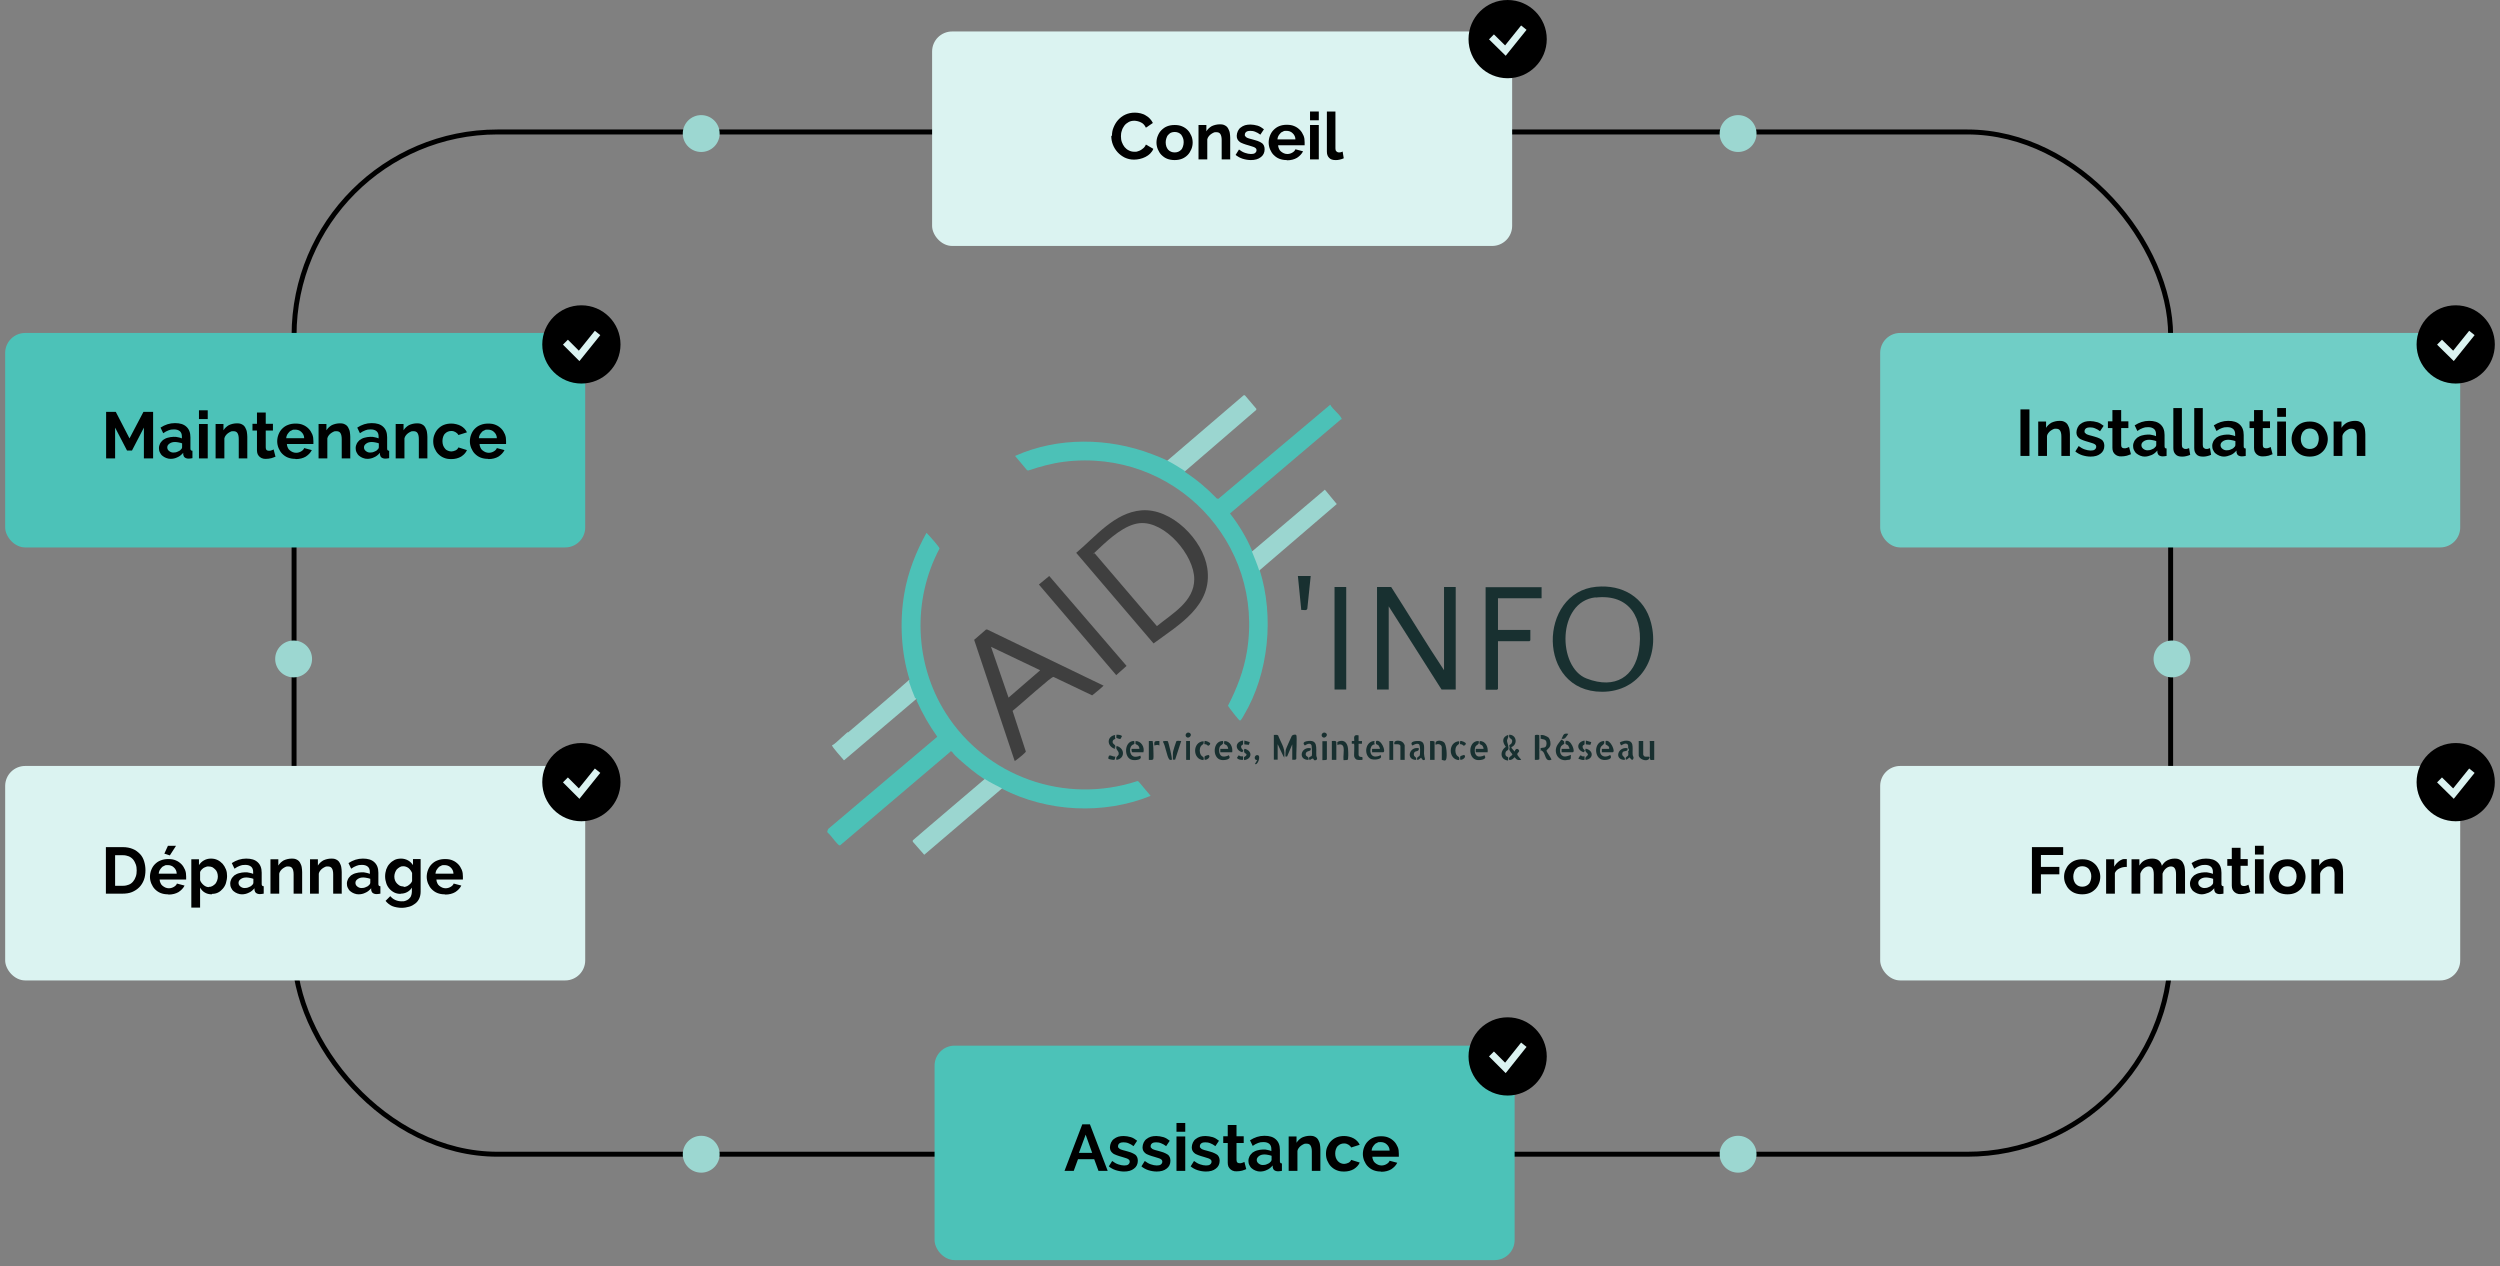 <svg xmlns="http://www.w3.org/2000/svg" id="Calque_1" viewBox="0 0 1112 563.3"><rect x="0" y="0" width="1112" height="563.3" fill="#808080" stroke="none"/><defs><style>      .st0 {        fill: #3f3f3f;      }      .st1 {        fill: #70cec6;      }      .st2 {        fill: #4cc1b7;      }      .st3 {        stroke: #dbf3f1;        stroke-width: 3.1px;      }      .st3, .st4 {        fill: none;        stroke-miterlimit: 10;      }      .st5 {        fill: #4cc2b8;      }      .st6 {        fill: #9cd7d1;      }      .st7 {        fill: #9bd6d0;      }      .st8 {        fill: #5c6d6d;      }      .st9 {        fill: #909c9c;      }      .st10 {        fill: #8f9b9b;      }      .st11 {        fill: #657575;      }      .st12 {        fill: #183030;      }      .st4 {        stroke: #000;        stroke-width: 2.2px;      }      .st13 {        fill: #667676;      }      .st14 {        fill: #dbf3f1;      }      .st15 {        fill: #919d9d;      }    </style></defs><g><rect class="st4" x="130.8" y="58.7" width="834.7" height="454.7" rx="90.5" ry="90.5"></rect><rect class="st5" x="415.7" y="465.1" width="258" height="95.4" rx="8.9" ry="8.9"></rect><rect class="st14" x="414.6" y="14" width="258" height="95.4" rx="8.9" ry="8.9"></rect><g><rect class="st14" x="2.3" y="340.7" width="258" height="95.4" rx="8.9" ry="8.9"></rect><rect class="st5" x="2.3" y="148.1" width="258" height="95.4" rx="8.9" ry="8.9"></rect></g><g><path d="M494.6,60.4c0-1.3.2-2.5.7-3.7.5-1.2,1.1-2.3,2-3.3.9-1,1.9-1.8,3.2-2.4,1.3-.6,2.7-.9,4.3-.9s3.6.4,4.9,1.3c1.4.8,2.4,1.9,3.1,3.3l-3.1,2.1c-.3-.6-.6-1.1-1-1.5-.4-.4-.8-.7-1.3-.9-.4-.2-.9-.4-1.4-.5-.5-.1-1-.2-1.4-.2-1,0-1.9.2-2.6.6s-1.4.9-1.9,1.6c-.5.7-.9,1.4-1.1,2.2-.3.8-.4,1.6-.4,2.5s.1,1.8.4,2.6c.3.8.7,1.6,1.2,2.2.5.6,1.2,1.2,1.9,1.5.7.4,1.6.6,2.5.6s1,0,1.5-.2,1-.3,1.4-.6.9-.6,1.3-1c.4-.4.7-.9.9-1.4l3.3,1.9c-.3.8-.8,1.5-1.4,2.1-.6.6-1.3,1.1-2.1,1.5s-1.6.7-2.5.9c-.9.2-1.7.3-2.6.3-1.5,0-2.8-.3-4.1-.9-1.2-.6-2.3-1.4-3.2-2.4-.9-1-1.6-2.1-2.1-3.4s-.7-2.6-.7-3.9Z"></path><path d="M522.5,71.2c-1.2,0-2.4-.2-3.4-.6s-1.8-1-2.5-1.7c-.7-.7-1.2-1.6-1.6-2.5-.4-1-.6-2-.6-3s.2-2.1.6-3c.4-1,.9-1.8,1.6-2.5.7-.7,1.5-1.3,2.5-1.7,1-.4,2.1-.6,3.4-.6s2.4.2,3.3.6c1,.4,1.8,1,2.5,1.7.7.7,1.2,1.6,1.6,2.5s.6,2,.6,3-.2,2.1-.6,3-.9,1.8-1.6,2.5c-.7.7-1.5,1.3-2.5,1.7-1,.4-2.1.6-3.4.6ZM518.5,63.3c0,.7.1,1.3.3,1.9.2.6.5,1,.8,1.4.4.4.8.7,1.3.9.5.2,1,.3,1.6.3s1.1-.1,1.6-.3c.5-.2.9-.5,1.3-.9.4-.4.6-.9.8-1.5.2-.6.3-1.2.3-1.9s-.1-1.3-.3-1.8c-.2-.6-.5-1-.8-1.5-.4-.4-.8-.7-1.3-.9-.5-.2-1-.3-1.6-.3s-1.1.1-1.6.3c-.5.2-.9.6-1.3,1-.4.4-.6.9-.8,1.5-.2.6-.3,1.2-.3,1.8Z"></path><path d="M547.3,70.9h-3.9v-8.6c0-1.2-.2-2.1-.6-2.7-.4-.6-1-.8-1.8-.8s-.8,0-1.2.2c-.4.2-.8.4-1.2.7-.4.3-.7.6-1,1-.3.4-.5.8-.6,1.3v8.9h-3.9v-15.3h3.5v2.8c.6-1,1.4-1.7,2.4-2.3,1.1-.5,2.3-.8,3.6-.8s1.7.2,2.3.5c.6.3,1.1.8,1.4,1.4.3.6.6,1.2.7,1.9.1.7.2,1.4.2,2.2v9.5Z"></path><path d="M556.5,71.2c-1.3,0-2.5-.2-3.8-.6-1.2-.4-2.3-1-3.1-1.7l1.5-2.4c.9.7,1.8,1.2,2.7,1.5.9.3,1.8.5,2.6.5s1.4-.1,1.8-.4c.4-.3.7-.7.7-1.3s-.3-.9-.8-1.2c-.5-.3-1.4-.5-2.6-.9-1-.3-1.8-.5-2.5-.8-.7-.3-1.3-.5-1.7-.9-.4-.3-.7-.7-.9-1.1-.2-.4-.3-.9-.3-1.5s.2-1.5.5-2.1c.3-.6.7-1.2,1.3-1.6.5-.4,1.2-.8,1.9-1,.7-.2,1.5-.3,2.4-.3s2.2.2,3.2.5,1.9.9,2.8,1.6l-1.6,2.4c-.8-.6-1.5-1-2.3-1.3-.7-.3-1.5-.4-2.2-.4s-1.2.1-1.7.4c-.4.3-.7.7-.7,1.3s0,.5.2.7.3.3.5.5c.2.1.5.3.9.4.4.1.8.3,1.4.4,1,.3,1.9.5,2.7.8s1.4.6,1.8.9c.5.3.8.8,1,1.2.2.5.3,1,.3,1.6,0,1.5-.6,2.7-1.7,3.5-1.1.9-2.6,1.3-4.5,1.3Z"></path><path d="M572.3,71.2c-1.2,0-2.3-.2-3.3-.6-1-.4-1.8-1-2.5-1.7-.7-.7-1.2-1.6-1.6-2.5-.4-1-.6-2-.6-3s.2-2.1.6-3.1.9-1.8,1.6-2.5c.7-.7,1.5-1.3,2.5-1.7,1-.4,2.1-.6,3.4-.6s2.4.2,3.3.6c1,.4,1.8,1,2.5,1.7.7.7,1.2,1.6,1.6,2.5s.5,1.9.5,3,0,.5,0,.7c0,.2,0,.4,0,.6h-11.8c0,.6.2,1.1.4,1.6s.5.9.9,1.2c.4.3.8.6,1.3.8.5.2,1,.3,1.5.3.8,0,1.5-.2,2.2-.6.7-.4,1.2-.9,1.4-1.5l3.4.9c-.6,1.2-1.5,2.1-2.7,2.9-1.2.7-2.7,1.1-4.4,1.1ZM576.2,62c0-1.1-.5-2.1-1.3-2.8-.7-.7-1.7-1-2.7-1s-1,0-1.5.3c-.5.2-.9.4-1.2.8-.3.3-.6.7-.9,1.2-.2.5-.4,1-.4,1.5h7.9Z"></path><path d="M582.7,53.5v-3.9h3.9v3.9h-3.9ZM582.7,70.9v-15.3h3.9v15.3h-3.9Z"></path><path d="M590.1,49.6h3.9v16.4c0,.6.1,1,.4,1.3.3.3.7.5,1.2.5s.5,0,.8-.1c.3,0,.5-.2.8-.3l.5,3c-.5.3-1.1.4-1.8.6s-1.3.2-1.9.2c-1.2,0-2.2-.3-2.8-1-.7-.7-1-1.6-1-2.8v-17.8Z"></path></g><g><path d="M481.2,500.1h3.6l7.9,20.7h-4.1l-1.9-5.2h-7.2l-1.9,5.2h-4.1l7.9-20.7ZM485.8,512.8l-2.9-8.1-3,8.1h5.8Z"></path><path d="M500.1,521.1c-1.3,0-2.5-.2-3.8-.6-1.2-.4-2.3-1-3.1-1.7l1.5-2.4c.9.7,1.8,1.2,2.7,1.5.9.3,1.8.5,2.6.5s1.4-.1,1.8-.4c.4-.3.7-.7.7-1.3s-.3-.9-.8-1.2c-.5-.3-1.4-.5-2.6-.9-1-.3-1.8-.5-2.5-.8-.7-.3-1.3-.5-1.7-.9-.4-.3-.7-.7-.9-1.1-.2-.4-.3-.9-.3-1.5s.2-1.5.5-2.1c.3-.6.7-1.2,1.3-1.6.5-.4,1.2-.8,1.9-1,.7-.2,1.5-.3,2.4-.3s2.2.2,3.2.5c1,.3,1.9.9,2.8,1.6l-1.6,2.4c-.8-.6-1.5-1-2.3-1.3-.7-.3-1.5-.4-2.2-.4s-1.2.1-1.7.4c-.4.3-.7.7-.7,1.3s0,.5.2.7.3.3.5.5c.2.1.5.3.9.4.4.1.8.3,1.4.4,1,.3,1.9.5,2.7.8.7.3,1.4.6,1.8.9.5.3.8.8,1,1.2.2.5.3,1,.3,1.6,0,1.5-.6,2.7-1.7,3.5-1.1.9-2.6,1.3-4.5,1.3Z"></path><path d="M514.6,521.1c-1.3,0-2.5-.2-3.8-.6-1.2-.4-2.3-1-3.1-1.7l1.5-2.4c.9.7,1.8,1.2,2.7,1.5.9.3,1.8.5,2.6.5s1.4-.1,1.8-.4c.4-.3.7-.7.7-1.3s-.3-.9-.8-1.2c-.5-.3-1.4-.5-2.6-.9-1-.3-1.8-.5-2.5-.8-.7-.3-1.3-.5-1.7-.9-.4-.3-.7-.7-.9-1.1-.2-.4-.3-.9-.3-1.5s.2-1.5.5-2.1c.3-.6.7-1.2,1.3-1.6.5-.4,1.2-.8,1.9-1,.7-.2,1.5-.3,2.4-.3s2.2.2,3.2.5c1,.3,1.9.9,2.8,1.6l-1.6,2.4c-.8-.6-1.5-1-2.3-1.3-.7-.3-1.5-.4-2.2-.4s-1.2.1-1.7.4c-.4.3-.7.7-.7,1.3s0,.5.2.7.3.3.5.5c.2.1.5.3.9.4.4.1.8.3,1.4.4,1,.3,1.9.5,2.7.8.7.3,1.4.6,1.8.9.5.3.8.8,1,1.2.2.5.3,1,.3,1.6,0,1.5-.6,2.7-1.7,3.5-1.1.9-2.6,1.3-4.5,1.3Z"></path><path d="M523.3,503.4v-3.9h3.9v3.9h-3.9ZM523.3,520.8v-15.3h3.9v15.3h-3.9Z"></path><path d="M536.5,521.1c-1.3,0-2.5-.2-3.8-.6-1.2-.4-2.3-1-3.1-1.7l1.5-2.4c.9.7,1.8,1.2,2.7,1.5.9.3,1.8.5,2.6.5s1.4-.1,1.8-.4c.4-.3.7-.7.7-1.3s-.3-.9-.8-1.2c-.5-.3-1.4-.5-2.6-.9-1-.3-1.8-.5-2.5-.8-.7-.3-1.3-.5-1.7-.9-.4-.3-.7-.7-.9-1.1-.2-.4-.3-.9-.3-1.5s.2-1.5.5-2.1c.3-.6.7-1.2,1.3-1.6.5-.4,1.2-.8,1.9-1,.7-.2,1.5-.3,2.4-.3s2.2.2,3.2.5c1,.3,1.9.9,2.8,1.6l-1.6,2.4c-.8-.6-1.5-1-2.3-1.3-.7-.3-1.5-.4-2.2-.4s-1.2.1-1.7.4c-.4.3-.7.7-.7,1.3s0,.5.2.7.3.3.5.5c.2.1.5.3.9.4.4.1.8.3,1.4.4,1,.3,1.9.5,2.7.8.7.3,1.4.6,1.8.9.5.3.8.8,1,1.2.2.5.3,1,.3,1.6,0,1.5-.6,2.7-1.7,3.5-1.1.9-2.6,1.3-4.5,1.3Z"></path><path d="M554.4,520c-.5.2-1.2.5-1.9.7-.8.2-1.6.3-2.4.3s-1.1,0-1.5-.2c-.5-.1-.9-.4-1.3-.7-.4-.3-.6-.7-.9-1.2-.2-.5-.3-1.1-.3-1.7v-8.8h-2v-3h2v-5h3.9v5h3.2v3h-3.2v7.5c0,.5.1.9.4,1.2.3.2.6.3,1,.3s.8,0,1.2-.2c.4-.1.7-.3.9-.4l.8,3.1Z"></path><path d="M560.6,521.1c-.7,0-1.4-.1-2.1-.4-.6-.2-1.2-.6-1.7-1-.5-.4-.8-.9-1.1-1.5-.3-.6-.4-1.2-.4-1.9s.2-1.4.5-2c.3-.6.8-1.1,1.3-1.6.6-.4,1.3-.8,2.1-1s1.7-.4,2.6-.4,1.3,0,2,.2c.7.1,1.2.3,1.7.5v-.9c0-1-.3-1.8-.9-2.3-.6-.5-1.4-.8-2.6-.8s-1.6.1-2.4.4-1.6.7-2.4,1.3l-1.2-2.5c2-1.3,4.1-2,6.4-2s3.9.5,5.1,1.6c1.2,1.1,1.8,2.6,1.8,4.7v4.8c0,.4,0,.7.2.9.1.2.4.3.7.3v3.3c-.7.1-1.2.2-1.7.2-.7,0-1.3-.2-1.7-.5-.4-.3-.6-.8-.7-1.3v-.8c-.8.9-1.6,1.6-2.6,2-1,.5-2,.7-3.1.7ZM561.7,518.2c.7,0,1.3-.1,1.9-.4.6-.2,1.1-.5,1.4-.9.4-.3.6-.7.6-1.1v-1.7c-.5-.2-1-.3-1.5-.4-.5-.1-1.1-.2-1.6-.2-1,0-1.8.2-2.5.7-.6.5-1,1-1,1.7s.3,1.2.8,1.6c.5.4,1.1.7,1.9.7Z"></path><path d="M587.4,520.8h-3.9v-8.6c0-1.2-.2-2.1-.6-2.7-.4-.6-1-.8-1.8-.8s-.8,0-1.2.2c-.4.2-.8.4-1.2.7-.4.3-.7.6-1,1-.3.4-.5.8-.6,1.3v8.9h-3.9v-15.3h3.5v2.8c.6-1,1.4-1.7,2.4-2.3,1.1-.5,2.3-.8,3.6-.8s1.7.2,2.3.5c.6.3,1.1.8,1.4,1.4.3.6.6,1.2.7,1.9.1.7.2,1.4.2,2.2v9.5Z"></path><path d="M589.8,513.1c0-1.1.2-2.1.6-3s.9-1.8,1.6-2.5c.7-.7,1.5-1.3,2.5-1.7,1-.4,2.1-.6,3.4-.6s3.1.4,4.3,1.1c1.2.7,2.1,1.7,2.6,2.8l-3.8,1.2c-.3-.6-.8-1-1.3-1.3-.5-.3-1.1-.5-1.8-.5s-1.1.1-1.6.3c-.5.2-.9.5-1.3.9-.4.4-.6.9-.8,1.4s-.3,1.2-.3,1.9.1,1.3.3,1.9c.2.6.5,1,.9,1.5.4.4.8.7,1.3.9.5.2,1,.3,1.5.3s1.3-.2,1.9-.5,1-.8,1.2-1.3l3.8,1.2c-.5,1.2-1.4,2.1-2.6,2.9-1.2.7-2.7,1.1-4.3,1.1s-2.4-.2-3.4-.6-1.8-1-2.5-1.7c-.7-.7-1.2-1.6-1.6-2.5s-.6-2-.6-3Z"></path><path d="M614.2,521.1c-1.2,0-2.3-.2-3.3-.6-1-.4-1.8-1-2.5-1.7-.7-.7-1.2-1.6-1.6-2.5-.4-1-.6-2-.6-3s.2-2.1.6-3.1.9-1.8,1.6-2.5c.7-.7,1.5-1.3,2.5-1.7,1-.4,2.1-.6,3.4-.6s2.4.2,3.3.6c1,.4,1.8,1,2.5,1.7.7.7,1.2,1.6,1.6,2.5s.5,1.9.5,3,0,.5,0,.7c0,.2,0,.4,0,.6h-11.8c0,.6.2,1.1.4,1.6s.5.9.9,1.2c.4.3.8.6,1.3.8.5.2,1,.3,1.5.3.8,0,1.5-.2,2.2-.6.7-.4,1.2-.9,1.4-1.5l3.4.9c-.6,1.2-1.5,2.1-2.7,2.9-1.2.7-2.7,1.1-4.4,1.1ZM618.1,511.8c0-1.1-.5-2.1-1.3-2.8-.7-.7-1.7-1-2.7-1s-1,0-1.5.3c-.5.2-.9.4-1.2.8-.3.3-.6.7-.9,1.2-.2.5-.4,1-.4,1.5h7.9Z"></path></g><g><path d="M47.1,397.5v-20.7h7.5c1.7,0,3.2.3,4.4.8,1.3.5,2.3,1.3,3.2,2.2.9.9,1.5,2,1.9,3.3.4,1.3.6,2.6.6,4s-.2,3-.7,4.3c-.5,1.3-1.2,2.4-2.1,3.3-.9.9-2,1.6-3.2,2.1s-2.7.7-4.2.7h-7.5ZM60.8,387.2c0-1-.1-1.9-.4-2.7-.3-.8-.7-1.6-1.2-2.2-.5-.6-1.2-1.1-1.9-1.4-.8-.3-1.6-.5-2.6-.5h-3.5v13.6h3.5c1,0,1.9-.2,2.6-.5.8-.3,1.4-.8,1.9-1.4.5-.6.9-1.3,1.2-2.2.3-.8.4-1.7.4-2.7Z"></path><path d="M74.7,397.8c-1.2,0-2.3-.2-3.3-.6-1-.4-1.8-1-2.5-1.7-.7-.7-1.2-1.6-1.6-2.5-.4-1-.6-2-.6-3s.2-2.1.6-3.1c.4-1,.9-1.8,1.6-2.5.7-.7,1.5-1.3,2.6-1.7,1-.4,2.1-.6,3.4-.6s2.4.2,3.3.6c1,.4,1.8,1,2.5,1.7.7.7,1.2,1.6,1.6,2.5.4,1,.5,1.9.5,3s0,.5,0,.7c0,.2,0,.4,0,.6h-11.8c0,.6.2,1.1.4,1.6s.5.9.9,1.2c.4.3.8.6,1.3.8.5.2,1,.3,1.5.3.8,0,1.5-.2,2.2-.6.7-.4,1.2-.9,1.4-1.5l3.4.9c-.6,1.2-1.5,2.1-2.7,2.9-1.2.7-2.7,1.1-4.4,1.1ZM78.6,388.6c0-1.1-.5-2.1-1.3-2.8-.7-.7-1.7-1-2.7-1s-1,0-1.5.3c-.5.2-.9.4-1.2.8-.3.3-.6.7-.9,1.2-.2.5-.4,1-.4,1.5h7.9ZM75.6,380.5l-2.5-.8,1.6-3.5h3.6l-2.7,4.2Z"></path><path d="M94.2,397.8c-1.2,0-2.3-.3-3.1-.8-.9-.5-1.6-1.3-2.1-2.2v8.9h-3.9v-21.5h3.4v2.6c.6-.9,1.3-1.6,2.2-2.1.9-.5,1.9-.8,3.1-.8s2,.2,2.9.6c.9.4,1.6,1,2.3,1.7.6.7,1.1,1.5,1.5,2.5.4,1,.5,2,.5,3s-.2,2.1-.5,3.1c-.3,1-.8,1.8-1.4,2.5-.6.7-1.3,1.3-2.1,1.7-.8.4-1.7.6-2.7.6ZM92.9,394.5c.6,0,1.1-.1,1.6-.4.5-.3.9-.6,1.3-1,.3-.4.6-.9.8-1.5.2-.6.3-1.1.3-1.7s-.1-1.2-.3-1.8c-.2-.6-.5-1-.9-1.4-.4-.4-.8-.7-1.3-1-.5-.2-1.1-.3-1.7-.3s-.7,0-1.1.2c-.4.1-.7.3-1.1.5-.3.2-.6.5-.9.8-.3.3-.5.7-.6,1v3.6c.3.9.9,1.6,1.6,2.2.7.6,1.5.9,2.3.9Z"></path><path d="M107.7,397.8c-.7,0-1.4-.1-2.1-.4-.6-.2-1.2-.6-1.7-1-.5-.4-.8-.9-1.1-1.5-.3-.6-.4-1.2-.4-1.9s.2-1.4.5-2c.3-.6.8-1.1,1.3-1.6.6-.4,1.3-.8,2.1-1s1.7-.4,2.6-.4,1.3,0,2,.2c.7.1,1.2.3,1.7.5v-.9c0-1-.3-1.8-.9-2.3-.6-.5-1.4-.8-2.6-.8s-1.6.1-2.4.4-1.6.7-2.4,1.3l-1.2-2.5c2-1.3,4.1-2,6.4-2s3.9.5,5.1,1.6c1.2,1.1,1.8,2.6,1.8,4.7v4.8c0,.4,0,.7.2.9.1.2.4.3.7.3v3.3c-.7.1-1.2.2-1.7.2-.7,0-1.3-.2-1.7-.5s-.6-.8-.7-1.3v-.8c-.8.9-1.6,1.6-2.6,2-1,.5-2,.7-3.1.7ZM108.8,395c.7,0,1.3-.1,1.9-.4.6-.2,1.1-.5,1.4-.9.4-.3.6-.7.6-1.1v-1.7c-.5-.2-1-.3-1.5-.4-.5-.1-1.1-.2-1.6-.2-1,0-1.8.2-2.5.7s-1,1-1,1.7.3,1.2.8,1.6c.5.4,1.1.7,1.9.7Z"></path><path d="M134.5,397.5h-3.9v-8.6c0-1.2-.2-2.1-.6-2.7-.4-.6-1-.8-1.8-.8s-.8,0-1.2.2c-.4.2-.8.4-1.2.7-.4.3-.7.6-1,1-.3.4-.5.8-.6,1.3v8.9h-3.9v-15.3h3.5v2.8c.6-1,1.4-1.7,2.4-2.3,1.1-.5,2.3-.8,3.6-.8s1.7.2,2.3.5c.6.3,1.1.8,1.4,1.4.3.6.6,1.2.7,1.9.1.7.2,1.4.2,2.2v9.5Z"></path><path d="M152.1,397.5h-3.9v-8.6c0-1.2-.2-2.1-.6-2.7-.4-.6-1-.8-1.8-.8s-.8,0-1.2.2c-.4.2-.8.4-1.2.7-.4.3-.7.6-1,1-.3.4-.5.8-.6,1.3v8.9h-3.9v-15.3h3.5v2.8c.6-1,1.4-1.7,2.4-2.3,1.1-.5,2.3-.8,3.6-.8s1.7.2,2.3.5c.6.3,1.1.8,1.4,1.4.3.6.6,1.2.7,1.9.1.7.2,1.4.2,2.2v9.5Z"></path><path d="M159.6,397.8c-.7,0-1.4-.1-2.1-.4-.6-.2-1.2-.6-1.7-1-.5-.4-.8-.9-1.1-1.5-.3-.6-.4-1.2-.4-1.9s.2-1.4.5-2c.3-.6.8-1.1,1.3-1.6.6-.4,1.3-.8,2.1-1s1.7-.4,2.6-.4,1.3,0,2,.2c.7.1,1.2.3,1.7.5v-.9c0-1-.3-1.8-.9-2.3-.6-.5-1.4-.8-2.6-.8s-1.6.1-2.4.4-1.6.7-2.4,1.3l-1.2-2.5c2-1.3,4.1-2,6.4-2s3.9.5,5.1,1.6c1.2,1.1,1.8,2.6,1.8,4.7v4.8c0,.4,0,.7.2.9.1.2.4.3.7.3v3.3c-.7.1-1.2.2-1.7.2-.7,0-1.3-.2-1.7-.5s-.6-.8-.7-1.3v-.8c-.8.9-1.6,1.6-2.6,2-1,.5-2,.7-3.1.7ZM160.8,395c.7,0,1.3-.1,1.9-.4.6-.2,1.1-.5,1.4-.9.4-.3.6-.7.6-1.1v-1.7c-.5-.2-1-.3-1.5-.4-.5-.1-1.1-.2-1.6-.2-1,0-1.8.2-2.5.7s-1,1-1,1.7.3,1.2.8,1.6c.5.4,1.1.7,1.9.7Z"></path><path d="M178.2,397.6c-1,0-2-.2-2.8-.6-.8-.4-1.6-1-2.2-1.7-.6-.7-1.1-1.5-1.4-2.5-.3-.9-.5-1.9-.5-3s.2-2.1.5-3.1c.4-1,.8-1.8,1.5-2.5.6-.7,1.4-1.3,2.2-1.7s1.8-.6,2.9-.6,2.2.3,3.1.8c.9.5,1.6,1.2,2.2,2.1v-2.7h3.4v14.5c0,1.1-.2,2.1-.6,3-.4.9-1,1.7-1.8,2.3s-1.6,1.1-2.7,1.4c-1,.3-2.2.5-3.4.5s-3.1-.3-4.2-.8-2.1-1.3-2.9-2.3l2.1-2.1c.6.7,1.3,1.3,2.2,1.7.9.4,1.8.6,2.8.6s1.2,0,1.7-.2c.6-.2,1-.4,1.5-.8.4-.4.8-.8,1-1.3.2-.5.4-1.2.4-1.9v-1.9c-.5.9-1.2,1.5-2.1,2-.9.5-1.9.7-2.9.7ZM179.5,394.5c.4,0,.8,0,1.2-.2.4-.1.7-.3,1.1-.6.3-.2.6-.5.9-.8.3-.3.4-.6.6-1v-3.6c-.4-.9-.9-1.6-1.6-2.2-.7-.5-1.5-.8-2.3-.8s-1.1.1-1.6.4-.9.6-1.3,1c-.3.4-.6.9-.8,1.5-.2.6-.3,1.1-.3,1.7s.1,1.2.3,1.7c.2.5.5,1,.9,1.4s.8.7,1.3,1c.5.2,1.1.3,1.7.3Z"></path><path d="M197.8,397.8c-1.2,0-2.3-.2-3.3-.6-1-.4-1.8-1-2.5-1.7-.7-.7-1.2-1.6-1.6-2.5-.4-1-.6-2-.6-3s.2-2.1.6-3.1c.4-1,.9-1.8,1.6-2.5.7-.7,1.5-1.3,2.6-1.7,1-.4,2.1-.6,3.4-.6s2.4.2,3.3.6c1,.4,1.8,1,2.5,1.7.7.7,1.2,1.6,1.6,2.5.4,1,.5,1.9.5,3s0,.5,0,.7c0,.2,0,.4,0,.6h-11.8c0,.6.2,1.1.4,1.6s.5.9.9,1.2c.4.3.8.6,1.3.8.5.2,1,.3,1.5.3.8,0,1.5-.2,2.2-.6.7-.4,1.2-.9,1.4-1.5l3.4.9c-.6,1.2-1.5,2.1-2.7,2.9-1.2.7-2.7,1.1-4.4,1.1ZM201.7,388.6c0-1.1-.5-2.1-1.3-2.8-.7-.7-1.7-1-2.7-1s-1,0-1.5.3c-.5.2-.9.4-1.2.8-.3.3-.6.7-.9,1.2-.2.5-.4,1-.4,1.5h7.9Z"></path></g><g><path d="M64,203.9v-13.7l-5.3,10.2h-2.2l-5.3-10.2v13.7h-4v-20.7h4.3l6.1,11.8,6.2-11.8h4.3v20.7h-4Z"></path><path d="M76,204.1c-.7,0-1.4-.1-2.1-.4-.6-.2-1.2-.6-1.7-1-.5-.4-.8-.9-1.1-1.5-.3-.6-.4-1.2-.4-1.9s.2-1.4.5-2c.3-.6.8-1.1,1.3-1.6.6-.4,1.3-.8,2.1-1s1.7-.4,2.6-.4,1.3,0,2,.2c.7.1,1.2.3,1.7.5v-.9c0-1-.3-1.8-.9-2.3-.6-.5-1.4-.8-2.6-.8s-1.6.1-2.4.4-1.6.7-2.4,1.3l-1.2-2.5c2-1.3,4.1-2,6.4-2s3.9.5,5.1,1.6c1.2,1.1,1.8,2.6,1.8,4.7v4.8c0,.4,0,.7.2.9.1.2.4.3.7.3v3.3c-.7.1-1.2.2-1.7.2-.7,0-1.3-.2-1.7-.5s-.6-.8-.7-1.3v-.8c-.8.9-1.6,1.6-2.6,2-1,.5-2,.7-3.1.7ZM77.1,201.3c.7,0,1.3-.1,1.9-.4.6-.2,1.1-.5,1.4-.9.4-.3.6-.7.6-1.1v-1.7c-.5-.2-1-.3-1.5-.4-.5-.1-1.1-.2-1.6-.2-1,0-1.8.2-2.5.7s-1,1-1,1.7.3,1.2.8,1.6c.5.4,1.1.7,1.9.7Z"></path><path d="M88.5,186.4v-3.9h3.9v3.9h-3.9ZM88.5,203.9v-15.3h3.9v15.3h-3.9Z"></path><path d="M110.1,203.9h-3.9v-8.6c0-1.2-.2-2.1-.6-2.7-.4-.6-1-.8-1.8-.8s-.8,0-1.2.2c-.4.2-.8.4-1.2.7-.4.3-.7.6-1,1-.3.4-.5.8-.6,1.3v8.9h-3.9v-15.3h3.5v2.8c.6-1,1.4-1.7,2.4-2.3,1.1-.5,2.3-.8,3.6-.8s1.7.2,2.3.5c.6.3,1.1.8,1.4,1.4.3.6.6,1.2.7,1.9.1.7.2,1.4.2,2.2v9.5Z"></path><path d="M122.6,203.1c-.5.2-1.2.5-1.9.7-.8.2-1.6.3-2.4.3s-1.1,0-1.5-.2c-.5-.1-.9-.4-1.3-.7-.4-.3-.6-.7-.9-1.2-.2-.5-.3-1.1-.3-1.7v-8.8h-2v-3h2v-5h3.9v5h3.2v3h-3.2v7.5c0,.5.1.9.4,1.2.3.2.6.3,1,.3s.8,0,1.2-.2c.4-.1.7-.3.9-.4l.8,3.1Z"></path><path d="M131.3,204.1c-1.2,0-2.3-.2-3.3-.6-1-.4-1.8-1-2.5-1.7-.7-.7-1.2-1.6-1.6-2.5-.4-1-.6-2-.6-3s.2-2.1.6-3.1c.4-1,.9-1.8,1.6-2.5.7-.7,1.5-1.3,2.6-1.7,1-.4,2.1-.6,3.4-.6s2.4.2,3.3.6c1,.4,1.8,1,2.5,1.7.7.7,1.2,1.6,1.6,2.5.4,1,.5,1.9.5,3s0,.5,0,.7c0,.2,0,.4,0,.6h-11.8c0,.6.2,1.1.4,1.6s.5.9.9,1.2c.4.3.8.6,1.3.8.5.2,1,.3,1.5.3.8,0,1.5-.2,2.2-.6.7-.4,1.2-.9,1.4-1.5l3.4.9c-.6,1.2-1.5,2.1-2.7,2.9-1.2.7-2.7,1.1-4.4,1.1ZM135.3,194.9c0-1.1-.5-2.1-1.3-2.8-.7-.7-1.7-1-2.7-1s-1,0-1.5.3c-.5.2-.9.4-1.2.8-.3.3-.6.7-.9,1.2-.2.5-.4,1-.4,1.5h7.9Z"></path><path d="M155.9,203.9h-3.9v-8.6c0-1.2-.2-2.1-.6-2.7-.4-.6-1-.8-1.8-.8s-.8,0-1.2.2c-.4.2-.8.4-1.2.7-.4.3-.7.6-1,1-.3.4-.5.8-.6,1.3v8.9h-3.9v-15.3h3.5v2.8c.6-1,1.4-1.7,2.4-2.3,1.1-.5,2.3-.8,3.6-.8s1.7.2,2.3.5c.6.3,1.1.8,1.4,1.4.3.6.6,1.2.7,1.9.1.7.2,1.4.2,2.2v9.5Z"></path><path d="M163.5,204.1c-.7,0-1.4-.1-2.1-.4-.6-.2-1.2-.6-1.7-1-.5-.4-.8-.9-1.1-1.5-.3-.6-.4-1.2-.4-1.9s.2-1.4.5-2c.3-.6.8-1.1,1.3-1.6.6-.4,1.3-.8,2.1-1s1.7-.4,2.6-.4,1.3,0,2,.2c.7.1,1.2.3,1.7.5v-.9c0-1-.3-1.8-.9-2.3-.6-.5-1.4-.8-2.6-.8s-1.6.1-2.4.4-1.6.7-2.4,1.3l-1.2-2.5c2-1.3,4.1-2,6.4-2s3.9.5,5.1,1.6c1.2,1.1,1.8,2.6,1.8,4.7v4.8c0,.4,0,.7.2.9.1.2.4.3.7.3v3.3c-.7.1-1.2.2-1.7.2-.7,0-1.3-.2-1.7-.5s-.6-.8-.7-1.3v-.8c-.8.9-1.6,1.6-2.6,2-1,.5-2,.7-3.1.7ZM164.6,201.3c.7,0,1.3-.1,1.9-.4.6-.2,1.1-.5,1.4-.9.4-.3.6-.7.6-1.1v-1.7c-.5-.2-1-.3-1.5-.4-.5-.1-1.1-.2-1.6-.2-1,0-1.8.2-2.5.7s-1,1-1,1.7.3,1.2.8,1.6c.5.4,1.1.7,1.9.7Z"></path><path d="M190.2,203.9h-3.9v-8.6c0-1.2-.2-2.1-.6-2.7-.4-.6-1-.8-1.8-.8s-.8,0-1.2.2c-.4.2-.8.4-1.2.7-.4.3-.7.6-1,1-.3.4-.5.8-.6,1.3v8.9h-3.9v-15.3h3.5v2.8c.6-1,1.4-1.7,2.4-2.3,1.1-.5,2.3-.8,3.6-.8s1.7.2,2.3.5c.6.3,1.1.8,1.4,1.4.3.6.6,1.2.7,1.9.1.7.2,1.4.2,2.2v9.5Z"></path><path d="M192.7,196.2c0-1.1.2-2.1.6-3,.4-1,.9-1.8,1.6-2.5.7-.7,1.5-1.3,2.5-1.7,1-.4,2.1-.6,3.4-.6s3.1.4,4.3,1.1c1.2.7,2.1,1.7,2.6,2.8l-3.8,1.2c-.3-.6-.8-1-1.3-1.3-.5-.3-1.1-.5-1.8-.5s-1.1.1-1.6.3c-.5.2-.9.5-1.3.9-.4.4-.6.9-.8,1.4-.2.6-.3,1.2-.3,1.9s.1,1.3.3,1.9c.2.6.5,1,.9,1.5s.8.7,1.3.9c.5.2,1,.3,1.5.3s1.3-.2,1.9-.5,1-.8,1.2-1.3l3.8,1.2c-.5,1.2-1.4,2.1-2.6,2.9-1.2.7-2.7,1.1-4.3,1.1s-2.4-.2-3.4-.6c-1-.4-1.8-1-2.5-1.7-.7-.7-1.2-1.6-1.6-2.5s-.6-2-.6-3Z"></path><path d="M217,204.1c-1.2,0-2.3-.2-3.3-.6-1-.4-1.8-1-2.5-1.7-.7-.7-1.2-1.6-1.6-2.5-.4-1-.6-2-.6-3s.2-2.1.6-3.1c.4-1,.9-1.8,1.6-2.5.7-.7,1.5-1.3,2.6-1.7,1-.4,2.1-.6,3.4-.6s2.4.2,3.3.6c1,.4,1.8,1,2.5,1.7.7.7,1.2,1.6,1.6,2.5.4,1,.5,1.9.5,3s0,.5,0,.7c0,.2,0,.4,0,.6h-11.8c0,.6.2,1.1.4,1.6s.5.9.9,1.2c.4.3.8.6,1.3.8.5.2,1,.3,1.5.3.8,0,1.5-.2,2.2-.6.7-.4,1.2-.9,1.4-1.5l3.4.9c-.6,1.2-1.5,2.1-2.7,2.9-1.2.7-2.7,1.1-4.4,1.1ZM221,194.9c0-1.1-.5-2.1-1.3-2.8-.7-.7-1.7-1-2.7-1s-1,0-1.5.3c-.5.2-.9.4-1.2.8-.3.3-.6.7-.9,1.2-.2.5-.4,1-.4,1.5h7.9Z"></path></g><g><rect class="st14" x="836.3" y="340.7" width="258" height="95.4" rx="8.9" ry="8.9"></rect><rect class="st1" x="836.3" y="148.1" width="258" height="95.4" rx="8.9" ry="8.9"></rect></g><g><path d="M898.7,202.8v-20.7h4v20.7h-4Z"></path><path d="M920.8,202.8h-3.9v-8.6c0-1.2-.2-2.1-.6-2.7-.4-.6-1-.8-1.8-.8s-.8,0-1.2.2c-.4.2-.8.4-1.2.7-.4.3-.7.6-1,1-.3.4-.5.8-.6,1.3v8.9h-3.9v-15.3h3.5v2.8c.6-1,1.4-1.7,2.4-2.3,1.1-.5,2.3-.8,3.6-.8s1.7.2,2.3.5c.6.3,1.1.8,1.4,1.4.3.6.6,1.2.7,1.9.1.7.2,1.4.2,2.2v9.5Z"></path><path d="M930,203.1c-1.3,0-2.5-.2-3.8-.6-1.2-.4-2.3-1-3.1-1.7l1.5-2.4c.9.7,1.8,1.2,2.7,1.5.9.3,1.8.5,2.6.5s1.4-.1,1.8-.4c.4-.3.7-.7.7-1.3s-.3-.9-.8-1.2c-.5-.3-1.4-.5-2.6-.9-1-.3-1.8-.5-2.5-.8-.7-.3-1.3-.5-1.7-.9-.4-.3-.7-.7-.9-1.1s-.3-.9-.3-1.5.2-1.5.5-2.1c.3-.6.7-1.2,1.3-1.6.5-.4,1.2-.8,1.9-1,.7-.2,1.5-.3,2.4-.3s2.2.2,3.2.5,1.9.9,2.8,1.6l-1.6,2.4c-.8-.6-1.5-1-2.3-1.3-.7-.3-1.5-.4-2.2-.4s-1.2.1-1.7.4c-.4.3-.7.7-.7,1.3s0,.5.2.7.3.3.5.5c.2.1.5.3.9.4.4.1.8.3,1.4.4,1,.3,1.9.5,2.7.8s1.4.6,1.8.9c.5.3.8.8,1,1.2.2.5.3,1,.3,1.6,0,1.5-.6,2.7-1.7,3.5-1.1.9-2.6,1.3-4.5,1.3Z"></path><path d="M947.9,202c-.5.2-1.2.5-1.9.7-.8.2-1.6.3-2.4.3s-1.1,0-1.5-.2c-.5-.1-.9-.4-1.3-.7-.4-.3-.6-.7-.9-1.2-.2-.5-.3-1.1-.3-1.7v-8.8h-2v-3h2v-5h3.9v5h3.2v3h-3.2v7.5c0,.5.1.9.4,1.2.3.2.6.3,1,.3s.8,0,1.2-.2c.4-.1.7-.3.9-.4l.8,3.1Z"></path><path d="M954.1,203.1c-.7,0-1.4-.1-2.1-.4s-1.2-.6-1.7-1c-.5-.4-.8-.9-1.1-1.5-.3-.6-.4-1.2-.4-1.9s.2-1.4.5-2c.3-.6.8-1.1,1.3-1.6.6-.4,1.3-.8,2.1-1s1.7-.4,2.6-.4,1.3,0,2,.2c.7.1,1.2.3,1.7.5v-.9c0-1-.3-1.8-.9-2.3-.6-.5-1.4-.8-2.6-.8s-1.6.1-2.4.4-1.6.7-2.4,1.3l-1.2-2.5c2-1.3,4.1-2,6.4-2s3.9.5,5.1,1.6c1.2,1.1,1.8,2.6,1.8,4.7v4.8c0,.4,0,.7.2.9.1.2.4.3.7.3v3.3c-.7.1-1.2.2-1.7.2-.7,0-1.3-.2-1.7-.5-.4-.3-.6-.8-.7-1.3v-.8c-.8.9-1.6,1.6-2.6,2s-2,.7-3.1.7ZM955.2,200.3c.7,0,1.3-.1,1.9-.4.6-.2,1.1-.5,1.4-.9.4-.3.6-.7.6-1.1v-1.7c-.5-.2-1-.3-1.5-.4-.5-.1-1.1-.2-1.6-.2-1,0-1.8.2-2.5.7s-1,1-1,1.7.3,1.2.8,1.6c.5.4,1.1.7,1.9.7Z"></path><path d="M966.6,181.5h3.9v16.4c0,.6.1,1,.4,1.3.3.3.7.5,1.2.5s.5,0,.8-.1c.3,0,.5-.2.8-.3l.5,3c-.5.3-1.1.4-1.8.6s-1.3.2-1.9.2c-1.2,0-2.2-.3-2.8-1-.7-.7-1-1.6-1-2.8v-17.8Z"></path><path d="M975.9,181.5h3.9v16.4c0,.6.1,1,.4,1.3.3.3.7.5,1.2.5s.5,0,.8-.1c.3,0,.5-.2.8-.3l.5,3c-.5.3-1.1.4-1.8.6s-1.3.2-1.9.2c-1.2,0-2.2-.3-2.8-1-.7-.7-1-1.6-1-2.8v-17.8Z"></path><path d="M989.3,203.1c-.7,0-1.4-.1-2.1-.4s-1.2-.6-1.7-1c-.5-.4-.8-.9-1.1-1.5-.3-.6-.4-1.2-.4-1.9s.2-1.4.5-2c.3-.6.8-1.1,1.3-1.6.6-.4,1.3-.8,2.1-1s1.7-.4,2.6-.4,1.3,0,2,.2c.7.1,1.2.3,1.7.5v-.9c0-1-.3-1.8-.9-2.3-.6-.5-1.4-.8-2.6-.8s-1.6.1-2.4.4-1.6.7-2.4,1.3l-1.2-2.5c2-1.3,4.1-2,6.4-2s3.9.5,5.1,1.6c1.2,1.1,1.8,2.6,1.8,4.7v4.8c0,.4,0,.7.2.9.1.2.4.3.7.3v3.3c-.7.1-1.2.2-1.7.2-.7,0-1.3-.2-1.7-.5-.4-.3-.6-.8-.7-1.3v-.8c-.8.9-1.6,1.6-2.6,2s-2,.7-3.1.7ZM990.4,200.3c.7,0,1.3-.1,1.9-.4.6-.2,1.1-.5,1.4-.9.4-.3.6-.7.6-1.1v-1.7c-.5-.2-1-.3-1.5-.4-.5-.1-1.1-.2-1.6-.2-1,0-1.8.2-2.5.7s-1,1-1,1.7.3,1.2.8,1.6c.5.4,1.1.7,1.9.7Z"></path><path d="M1010.9,202c-.5.2-1.2.5-1.9.7-.8.2-1.6.3-2.4.3s-1.1,0-1.5-.2c-.5-.1-.9-.4-1.3-.7-.4-.3-.6-.7-.9-1.2-.2-.5-.3-1.1-.3-1.7v-8.8h-2v-3h2v-5h3.9v5h3.2v3h-3.2v7.5c0,.5.1.9.4,1.2.3.2.6.3,1,.3s.8,0,1.2-.2c.4-.1.7-.3.9-.4l.8,3.1Z"></path><path d="M1012.9,185.4v-3.9h3.9v3.9h-3.9ZM1012.9,202.8v-15.3h3.9v15.3h-3.9Z"></path><path d="M1027.4,203.1c-1.2,0-2.4-.2-3.4-.6-1-.4-1.8-1-2.5-1.7-.7-.7-1.2-1.6-1.6-2.5s-.6-2-.6-3,.2-2.1.6-3,.9-1.8,1.6-2.5c.7-.7,1.5-1.3,2.5-1.7,1-.4,2.1-.6,3.4-.6s2.4.2,3.3.6c1,.4,1.8,1,2.5,1.7.7.7,1.2,1.6,1.6,2.5.4,1,.6,2,.6,3s-.2,2.1-.6,3c-.4,1-.9,1.8-1.6,2.5-.7.7-1.5,1.3-2.5,1.7s-2.1.6-3.4.6ZM1023.4,195.2c0,.7.1,1.3.3,1.9s.5,1,.8,1.4c.4.4.8.7,1.3.9.5.2,1,.3,1.6.3s1.1-.1,1.6-.3c.5-.2.9-.5,1.3-.9s.6-.9.8-1.5c.2-.6.3-1.2.3-1.9s-.1-1.3-.3-1.8c-.2-.6-.5-1-.8-1.5-.4-.4-.8-.7-1.3-.9-.5-.2-1-.3-1.6-.3s-1.1.1-1.6.3c-.5.2-.9.6-1.3,1-.4.4-.6.9-.8,1.5-.2.6-.3,1.2-.3,1.8Z"></path><path d="M1052.2,202.8h-3.9v-8.6c0-1.2-.2-2.1-.6-2.7-.4-.6-1-.8-1.8-.8s-.8,0-1.2.2c-.4.2-.8.4-1.2.7-.4.3-.7.6-1,1-.3.4-.5.8-.6,1.3v8.9h-3.9v-15.3h3.5v2.8c.6-1,1.4-1.7,2.4-2.3,1.1-.5,2.3-.8,3.6-.8s1.7.2,2.3.5c.6.3,1.1.8,1.4,1.4.3.6.6,1.2.7,1.9.1.7.2,1.4.2,2.2v9.5Z"></path></g><g><path d="M903.8,397.5v-20.7h13.9v3.5h-9.9v5.3h8.2v3.3h-8.2v8.6h-4Z"></path><path d="M926.2,397.8c-1.2,0-2.4-.2-3.4-.6-1-.4-1.8-1-2.5-1.7-.7-.7-1.2-1.6-1.6-2.5s-.6-2-.6-3,.2-2.1.6-3,.9-1.8,1.6-2.5c.7-.7,1.5-1.3,2.5-1.7,1-.4,2.1-.6,3.4-.6s2.4.2,3.3.6c1,.4,1.8,1,2.5,1.7.7.7,1.2,1.6,1.6,2.5.4,1,.6,2,.6,3s-.2,2.1-.6,3c-.4,1-.9,1.8-1.6,2.5-.7.7-1.5,1.3-2.5,1.7s-2.1.6-3.4.6ZM922.2,389.9c0,.7.1,1.3.3,1.9s.5,1,.8,1.4c.4.4.8.7,1.3.9.5.2,1,.3,1.6.3s1.1-.1,1.6-.3c.5-.2.9-.5,1.3-.9s.6-.9.8-1.5c.2-.6.3-1.2.3-1.9s-.1-1.3-.3-1.8c-.2-.6-.5-1-.8-1.5-.4-.4-.8-.7-1.3-.9-.5-.2-1-.3-1.6-.3s-1.1.1-1.6.3c-.5.2-.9.6-1.3,1-.4.4-.6.9-.8,1.5-.2.6-.3,1.2-.3,1.8Z"></path><path d="M945.9,385.6c-1.2,0-2.2.2-3.2.7-.9.4-1.6,1.1-2,2v9.2h-3.9v-15.3h3.6v3.3c.3-.5.6-1,1-1.4.4-.4.8-.8,1.2-1.1.4-.3.9-.5,1.3-.7.4-.2.9-.2,1.3-.2h.5c.1,0,.2,0,.3,0v3.6Z"></path><path d="M971.8,397.5h-3.9v-8.6c0-1.2-.2-2.1-.6-2.7-.4-.6-1-.8-1.7-.8s-1.5.3-2.2.9c-.7.6-1.2,1.4-1.5,2.3v8.9h-3.9v-8.6c0-1.2-.2-2.1-.6-2.7-.4-.6-1-.8-1.7-.8s-1.5.3-2.2.9c-.7.6-1.2,1.4-1.5,2.3v8.9h-3.9v-15.3h3.5v2.8c.6-1,1.3-1.8,2.3-2.3,1-.5,2.1-.8,3.4-.8s2.3.3,3,.9c.7.6,1.1,1.4,1.3,2.3.6-1,1.4-1.9,2.4-2.4s2-.8,3.3-.8,1.7.2,2.3.5,1.1.8,1.4,1.4c.3.6.6,1.2.7,1.9.1.7.2,1.4.2,2.2v9.5Z"></path><path d="M979.4,397.8c-.7,0-1.4-.1-2.1-.4s-1.2-.6-1.7-1c-.5-.4-.8-.9-1.1-1.5-.3-.6-.4-1.2-.4-1.9s.2-1.4.5-2c.3-.6.8-1.1,1.3-1.6.6-.4,1.3-.8,2.1-1s1.7-.4,2.6-.4,1.3,0,2,.2c.7.1,1.2.3,1.7.5v-.9c0-1-.3-1.8-.9-2.3-.6-.5-1.4-.8-2.6-.8s-1.6.1-2.4.4-1.6.7-2.4,1.3l-1.2-2.5c2-1.3,4.1-2,6.4-2s3.9.5,5.1,1.6c1.2,1.1,1.8,2.6,1.8,4.7v4.8c0,.4,0,.7.2.9.1.2.4.3.7.3v3.3c-.7.1-1.2.2-1.7.2-.7,0-1.3-.2-1.7-.5-.4-.3-.6-.8-.7-1.3v-.8c-.8.9-1.6,1.6-2.6,2s-2,.7-3.1.7ZM980.5,395c.7,0,1.3-.1,1.9-.4.6-.2,1.1-.5,1.4-.9.4-.3.6-.7.6-1.1v-1.7c-.5-.2-1-.3-1.5-.4-.5-.1-1.1-.2-1.6-.2-1,0-1.8.2-2.5.7s-1,1-1,1.7.3,1.2.8,1.6c.5.4,1.1.7,1.9.7Z"></path><path d="M1001,396.7c-.5.2-1.2.5-1.9.7-.8.2-1.6.3-2.4.3s-1.1,0-1.5-.2c-.5-.1-.9-.4-1.3-.7-.4-.3-.6-.7-.9-1.2-.2-.5-.3-1.1-.3-1.7v-8.8h-2v-3h2v-5h3.9v5h3.2v3h-3.2v7.5c0,.5.1.9.4,1.2.3.2.6.3,1,.3s.8,0,1.2-.2c.4-.1.7-.3.9-.4l.8,3.1Z"></path><path d="M1003,380.1v-3.9h3.9v3.9h-3.9ZM1003,397.5v-15.3h3.9v15.3h-3.9Z"></path><path d="M1017.5,397.8c-1.2,0-2.4-.2-3.4-.6-1-.4-1.8-1-2.5-1.7-.7-.7-1.2-1.6-1.6-2.5s-.6-2-.6-3,.2-2.1.6-3,.9-1.8,1.6-2.5c.7-.7,1.5-1.3,2.5-1.7,1-.4,2.1-.6,3.4-.6s2.4.2,3.3.6c1,.4,1.8,1,2.5,1.7.7.7,1.2,1.6,1.6,2.5.4,1,.6,2,.6,3s-.2,2.1-.6,3c-.4,1-.9,1.8-1.6,2.5-.7.7-1.5,1.3-2.5,1.7s-2.1.6-3.4.6ZM1013.5,389.9c0,.7.1,1.3.3,1.9s.5,1,.8,1.4c.4.4.8.7,1.3.9.5.2,1,.3,1.6.3s1.1-.1,1.6-.3c.5-.2.9-.5,1.3-.9s.6-.9.8-1.5c.2-.6.3-1.2.3-1.9s-.1-1.3-.3-1.8c-.2-.6-.5-1-.8-1.5-.4-.4-.8-.7-1.3-.9-.5-.2-1-.3-1.6-.3s-1.1.1-1.6.3c-.5.2-.9.6-1.3,1-.4.4-.6.9-.8,1.5-.2.6-.3,1.2-.3,1.8Z"></path><path d="M1042.3,397.5h-3.9v-8.6c0-1.2-.2-2.1-.6-2.7-.4-.6-1-.8-1.8-.8s-.8,0-1.2.2c-.4.2-.8.4-1.2.7-.4.3-.7.6-1,1-.3.4-.5.8-.6,1.3v8.9h-3.9v-15.3h3.5v2.8c.6-1,1.4-1.7,2.4-2.3,1.1-.5,2.3-.8,3.6-.8s1.7.2,2.3.5c.6.3,1.1.8,1.4,1.4.3.6.6,1.2.7,1.9.1.7.2,1.4.2,2.2v9.5Z"></path></g><g><circle cx="258.6" cy="153.2" r="17.4"></circle><polyline class="st3" points="251.5 152.2 257.6 158.3 265.8 148.1"></polyline></g><g><circle cx="670.6" cy="17.4" r="17.4"></circle><polyline class="st3" points="663.4 16.4 669.6 22.5 677.8 12.3"></polyline></g><g><circle cx="1092.3" cy="153.2" r="17.4"></circle><polyline class="st3" points="1085.1 152.2 1091.3 158.3 1099.5 148.1"></polyline></g><g><circle cx="258.6" cy="347.9" r="17.4"></circle><polyline class="st3" points="251.5 346.9 257.6 353 265.8 342.8"></polyline></g><g><circle cx="670.6" cy="469.9" r="17.4"></circle><polyline class="st3" points="663.4 468.8 669.6 475 677.8 464.7"></polyline></g><g><circle cx="1092.3" cy="347.9" r="17.4"></circle><polyline class="st3" points="1085.1 346.9 1091.3 353 1099.5 342.8"></polyline></g><circle class="st6" cx="130.6" cy="293.1" r="8.2"></circle><circle class="st6" cx="966.1" cy="293.1" r="8.2"></circle><circle class="st6" cx="311.9" cy="59.4" r="8.2"></circle><circle class="st6" cx="773.1" cy="59.4" r="8.2"></circle><circle class="st6" cx="311.9" cy="513.4" r="8.2"></circle><circle class="st6" cx="773.1" cy="513.4" r="8.2"></circle></g><g><g><path class="st7" d="M407.8,310.7l-32.4,27.5c-.6-.8-5.6-6.2-5.3-6.7.8-.3,1.6-1.1,2.2-1.6,1.4-1.2,2.8-2.6,4.2-3.8s.4,0,.6-.2c9.2-7.8,18.4-15.6,27.4-23.6.8,2.6,2.1,5.9,3.2,8.4Z"></path><g><path class="st7" d="M553.7,175.8l5.1,6v.5s-31.9,27.5-31.9,27.5h-.8c-2.2-1.4-4.5-2.7-6.8-4l-.3-.7,34.2-29.3h.5Z"></path><path class="st2" d="M526.9,209.8c5.2,3.4,10,7.4,14.3,11.9l.7.2,49.8-41.9c1,2,4,4.1,4.9,5.9s.2.3,0,.5l-49.5,42c4,5.1,7.4,10.8,9.9,16.7.2.1.4.2.5.4.7.6,2.9,6.5,2.9,7.4s0,.4-.1.6c6.5,20.6,4.1,45.9-7,64.6-.3.5-1.3,2.5-1.8,2.4s-4.8-5.7-5.3-6.6c3.9-7.5,7-15.5,8.4-23.9,8.1-48.5-32.5-90.8-81.4-84.6-5.4.7-10.8,2.2-15.9,3.9l-.5-.2-5.3-6.3c19-8.5,41.5-8.2,60.9-.8,2.1.8,4.9,1.9,6.9,2.9s5.6,3.2,7.9,4.7Z"></path><path class="st7" d="M556.9,245.3l32.4-27.5,5.3,6.4-34.5,29.6c-.9-2.8-2.1-5.7-3.2-8.4Z"></path></g><g><path class="st0" d="M507.7,227c13.4-1.1,27.4,13.1,29.3,25.7,2.5,16.6-12.5,25.1-23.9,33.5l-34.4-40.3c8.6-7.2,17-17.9,29-18.9ZM507,232.7c-6.6.6-13.4,6.8-18.1,11.2s-2,1.9-2,2.2l27.7,32.4c6.8-5.6,16.6-10.9,16.6-20.9,0-10.6-13-25.9-24.2-24.9Z"></path><path class="st0" d="M490.9,304.8c.2.3-4.6,4.1-5.1,4.5l-17.2-8.2c-.7,0-4,2.9-4.8,3.6-4.5,3.7-8.8,7.7-13.4,11.5l5.9,18.1c0,.3-2.8,2.7-3.4,3.1s-1.4,1.2-1.6,1l-18-53.8,5.3-4.6h.5s51.6,24.9,51.6,24.9ZM462.6,298.1l-21.8-10.4,7.8,22.6,14-12.1Z"></path><polygon class="st0" points="466.7 256.2 501.1 296.2 496.5 300.3 462.1 260 466.7 256.2"></polygon></g><path class="st12" d="M544,329.6c.5,2-1.2,1.3-1.6,3s0,4.3,2.4,3.9,1.5-1,1.9-.3c1.2,1.7-2.4,2.1-3.6,1.8-4-.8-3.7-8.5.8-8.4Z"></path><path class="st12" d="M504.5,329.6c.3,1.9-.2,1.2-1,1.9-1.6,1.4-1,5.4,1.8,5.1s1.4-1,1.9-.4c1.2,1.8-2.3,2.1-3.6,1.8-3.9-.8-3.6-8.5.8-8.4Z"></path><path class="st12" d="M535.3,329.6c.4,1.7-.6,1.4-1.2,2.4s-.6,2.6,0,3.7,1.7.7,1.2,2.4c-4.9-.2-5-8.1,0-8.4Z"></path><path class="st12" d="M519.4,329.6c.3.3,2.2,7.9,1.8,8.4-.4,0-.8.1-1.1-.2-1.1-1.3-1.7-6.2-2.8-7.8-.2-.6,2.1-.4,2.2-.3Z"></path><path class="st12" d="M525.4,329.6l-2.7,8.3h-1c0-.9,0-1.9,0-2.9s1.4-4.9,1.5-5.2c.3-.5,1.5-.2,2.1-.2Z"></path><rect class="st12" x="527.6" y="329.6" width="1.7" height="8.4"></rect><path class="st12" d="M508.5,334.6h-4.8c-.4,0-.4-1.1-.4-1.5h3.5c0-.6-.2-1.1-.6-1.5-.8-.8-1.4,0-1.1-2,2.5,0,4.1,2.7,3.5,5Z"></path><path class="st12" d="M548,334.6h-5.2v-1.5h3.5c0-.4-.2-1-.5-1.4-.7-.8-1.7-.2-1.2-2.1,2.6,0,3.8,2.6,3.5,5Z"></path><path class="st12" d="M496.6,338c-.5-1.6.9-1.6,1-2.6.2-1.6-1.7-1.9-.9-3.6,3.7,1,3.8,5.6-.1,6.2Z"></path><path class="st12" d="M495.9,333.1c-3.7-1.2-3.7-5.6.2-6.2-.4.5,0,1.6,0,1.7-.1.2-1.2.3-1.2,1.4s1.1,1,1.2,1.9l-.2,1.2Z"></path><path class="st12" d="M552.9,329.4c0,.5.1,1.1,0,1.6s-1.1.3-.8,1.5,1.6,1,.4,2.1c-3.4-1.1-3.1-4.7.4-5.2Z"></path><path class="st12" d="M553.4,338c-.4-1.6.3-1.3.8-1.8.8-1-.5-1-.7-1.5s-.3-1.7.3-1.6c3.5,1,3,4.6-.4,5Z"></path><path class="st12" d="M496.1,336.5c-.3,1.4,0,1.7-1.6,1.4s-1.7-.3-1.4-1.3c.3-1.4,1.9.2,3-.1Z"></path><path class="st12" d="M527.7,327.8c-1-1,.4-2.6,1.6-1.7s-.6,2.7-1.6,1.7Z"></path><path class="st12" d="M515.7,329.6v2c-.8-.5-1.4-.2-2.2,0-.3-2.1.3-2,2.2-2Z"></path><path class="st12" d="M552.9,336.5c0,0,0,1.2,0,1.5-1,0-2.1,0-2.7-.9.2-.2.6-1.1.8-1.1s.5.3.8.4,1,0,1.1,0Z"></path><path class="st12" d="M555.4,331.3c0,0-1.9-.2-1.9-.2-.1-.1,0-1.4,0-1.7l2.4.7c0,.1-.4,1.2-.4,1.2Z"></path><path class="st12" d="M496.6,328.3c-.1-.2,0-1.1,0-1.5.8,0,1.8,0,2.5.6-.3.3-.5,1.3-.9,1.3s-1.5-.4-1.6-.5Z"></path><path class="st12" d="M535.8,331.1c-.2-.2,0-1.1,0-1.5.6-.2,2.4.6,2.5,1.1s-.7,1-.9,1-.5-.4-.7-.5-.8-.2-.9-.2Z"></path><path class="st12" d="M535.8,338c0-.4-.1-1.2,0-1.5s1.6-.7,1.7-.7c1.4.7-.7,2.5-1.7,2.1Z"></path><g><path class="st2" d="M445.7,350.7l-.8.2c-2.2-1.2-4.5-2.3-6.7-3.6l-.3-.7c-3.9-2.5-7.7-5.7-11.2-8.8s-2.4-2.7-3.3-3.4-.3-.3-.6-.1l-49.1,41.7c-.5.2-1.1-.6-1.5-1-1.4-1.5-2.6-3.4-4.2-4.8v-.5l.4-1,48.5-41c-3.5-4.9-6.6-10.3-9.2-16.1v-.7s-.7-.5-.7-.5c-1-2.4-1.9-4.7-2.7-7.2l.3-.8c-3.8-12-4.5-25.9-2.4-38.2,1.6-9.6,5.2-18.7,9.9-27.2.8.8,5.9,6.4,5.8,7-12.2,23-11.1,51.2,2.7,73.1,18,28.5,53.2,40.9,85.4,30.3l.5.3,5.3,6.3c-21,8.5-45.9,7.2-66-3.1Z"></path><path class="st7" d="M445.7,350.7l-34.6,29.5-5.1-5.8v-.6c-.1,0,32-27.3,32-27.3,2.2,1.4,5.3,3,7.7,4.2Z"></path></g></g><g><path class="st12" d="M642.3,298.1v-37h5.2v45.6h-6.3l-23.5-37v37h-5.2v-45.6h6.3c7.9,12.3,15.4,24.8,23.5,37Z"></path><path class="st12" d="M710,261c11.6-1.1,21.5,4.6,24.4,16.1,4,15.5-5.1,30.6-21.8,30.6-29.2,0-28.4-44.3-2.6-46.7ZM709.7,265.7c-17.2,1.9-17,31.1-4,36.1s21.4-1.1,23.3-12.5c2.3-14-3.9-25.3-19.3-23.5Z"></path><path class="st12" d="M685.7,261.1v5h-19.4v14.1h14.4v4.6s-.3.4-.4.4h-14v21.2s-.3.4-.4.4h-5.1v-45.6h24.8Z"></path><rect class="st12" x="593.6" y="261.1" width="5.2" height="45.6"></rect></g><path class="st12" d="M583,256.2l-1.5,14.5c-.2,1.1-1.8.5-2.7.6l-1.5-15.1h5.7Z"></path><path class="st12" d="M574.8,338v-6.9l-2.3,5.4c-.2,0-.7,0-.7,0-.1-.1,0-2.5.1-3s2.5-5.8,2.7-6.2c.4-.5,1.6-.8,2-.3s-.1,9,0,10.5c-.2.7-1.4.4-2,.4Z"></path><path class="st12" d="M566.6,326.9c.6,0,1.4-.2,1.9.2,1.1,3,3.1,5.5,2.8,8.8s.2.7-.4.6l-2.6-5.5v6.9h-1.7v-11.2Z"></path><path class="st12" d="M602.3,330.8c0,0-.9,0-1,0s0-1.2,0-1.2c0,0,.9,0,1,0,.4-.3-1-3.2,2-2.5,0,.4,0,2.4,0,2.5s1.2,0,1.5,0v1.2s-1.5,0-1.5,0v5.1c0,0,.3.6.4.6.9.5,1.6-.4,1.3,1.5-.9,0-2.4.3-3.1-.5s-.6-1.5-.6-1.6c0-.7.2-4.9,0-5.1Z"></path><path class="st12" d="M671.3,331.8c.1-.8.7-.5,1.1-1.3,1-2.4-1.6-1.4-1.1-3.7,3.3,0,3.9,4.3,1,5.5v.4s1.4,1.6,1.4,1.6c.2-.9,1-1.7,1.8-.8s-.8,1.3-.6,2.1,1.9,2.3,1.7,2.4c-1.5.2-2,0-2.9-1.2-.7.7-1.3,1.4-2.4,1.2-.7-1.2,1.4-1.9,1.4-2.4s-1.3-1.2-1.4-2.6c.2-.4.2-.8,0-1.2Z"></path><path class="st12" d="M685.2,327.1c.6-.6,3.1.4,3.7,1.1s1,2.5.6,3.6-1.6,1.7-1.6,2.1c0,.6,2,3.1,2.2,4-2.9,1.2-2.6-2.5-3.8-3.6s-.8-.1-1.1-.2c-.2-.4-.2-.8,0-1.2.7-.7,2.6.4,2.7-2.1s-2.1-1.7-2.7-2.4c-.2-.4-.2-.8,0-1.2Z"></path><path class="st12" d="M682.7,338v-10.8c0-.5,2-.5,2,0v10.4c0,.5-1.6.4-2,.4Z"></path><path class="st12" d="M582.5,338c-.9-1.6.8-1.3,1-1.9s0-4.1-.1-4.5c-.5-1.4-2.1-.6-3,0-1.1-1-.4-1.7.8-1.9,5.3-1,4.1,3,4.3,6.5,0,.4.9,1.5-.2,1.9s-.9-.7-1.4-.7-1.3.8-1.4.7Z"></path><path class="st12" d="M657.7,329.6c.5,2-1.2,1.3-1.6,3s0,4.3,2.4,3.9,1.5-1,1.9-.3c1.2,1.7-2.4,2.1-3.6,1.8-4-.8-3.7-8.5.8-8.4Z"></path><path class="st12" d="M724.2,332.8c0-.6.2-1.5-.5-1.9-1.1-.6-2.5.8-2.7.6l-.5-1.1c0-.4,1.6-.8,2.1-.9,4.6-.5,3.4,3,3.6,6.1,0,.6.5,1.1.4,1.6-.5,1.9-1.6-.3-1.8-.3-.3.1-.9,1-1.6,1-.5-1.2.8-1.4,1-1.9s0-1.5,0-2.1c.2-.4.2-.8,0-1.2Z"></path><path class="st12" d="M633.6,338c-.8.5-1.4-.9-1.5-1-.1,0-1.2,1.2-1.7,1-.4-1.4.6-1.3,1-1.8s.4-4.9-.3-5.2c-1.3-.6-2.7.7-2.9.6-1.5-1.9,1.8-2.1,3.1-2,2.9.3,2,3.5,2.1,5.6s.8,2.5.2,2.8Z"></path><path class="st12" d="M695.6,329.6l.2,1.2c0,.2-1.2.5-1.6,1.5-.8,2.1,0,4.7,2.6,4.1s1.8-1.2,1.9.3-.9,1.2-1.4,1.3c-4.2,1-6.7-3.5-4.4-6.9s1.7-1.8,2.6-1.5Z"></path><path class="st12" d="M611.5,329.6c-.5.5,0,1.4,0,1.5,0,0-1,0-1.5.9-1,1.8-.5,4.7,2,4.5s2-1.3,2.3,0-3.5,1.8-4.9.9c-3-2.1-1.9-7.8,2-7.8Z"></path><path class="st12" d="M713.5,329.6c.5,1.8-1.1,1.6-1.6,3-1,3.2,1.5,5,4.3,3.2,1.4,1.9-1.6,2.4-3.1,2.2-4.3-.6-4.2-8.2.3-8.4Z"></path><path class="st12" d="M641.3,338v-5.6c0-1.3-1.7-1.8-2.7-1.1-.7-2.3,2.5-2.2,3.7-1.1s1.4,6.1,1,7.4-1.4.4-2,.4Z"></path><path class="st12" d="M624.9,338h-2v-6.1c0-1.3-2.6-.7-2.7-.9s0-.9.2-1.1c.7-.7,2.4-.5,3.2,0s1.2,1.5,1.2,1.7v6.3Z"></path><path class="st12" d="M730.9,329.6v6.1c0,.1.4.8.7.8.8.3,2.9-.5,1.9,1s-4.6.2-4.6-1.6v-6.3h2Z"></path><path class="st12" d="M597.6,332.5c-.2-1.4-1.5-1.7-2.7-1.1,0-1.2-.4-1.3.7-1.7,2.5-.8,3.8,1,4,3.3s.1,4.2,0,4.7-1.4.4-2,.4c-.2-1.7.3-4,0-5.6Z"></path><path class="st12" d="M670.8,333.5c-.2.4-1.1.3-1.2,1.7s1.1,1.4,1.2,1.6,0,1.1,0,1.5c-3.7-.4-3.7-4.3-1-6.1-1.6-2.1-1.8-4.3,1-5.3.4,1-.5,1.9-.5,2.6s1.1,3,.5,4Z"></path><path class="st12" d="M649,329.6c.4,1.7-.6,1.4-1.2,2.4s-.6,2.6,0,3.7,1.7.7,1.2,2.4c-4.9-.2-5-8.1,0-8.4Z"></path><path class="st12" d="M590.2,329.6v8.1c0,.5-1.6.4-2,.4v-8.4h2Z"></path><path class="st12" d="M638.1,338h-2v-8.4c.4,0,2-.1,2,.4v8.1Z"></path><path class="st12" d="M592.4,329.6c.6,0,2-.3,2,.6v7.8h-2v-8.4Z"></path><path class="st12" d="M735.8,329.6v8.4c-.4,0-1.6.1-1.7,0-.5-.5-.1-7.2-.3-8.4h2Z"></path><path class="st12" d="M511,329.6h1.7c.1.1.3,2.7.3,3.1,0,.9.2,4.3,0,4.9s-1.4.4-2,.4v-8.4Z"></path><rect class="st12" x="618" y="329.6" width="1.7" height="8.4"></rect><path class="st12" d="M661.6,334.6h-5.2v-1.5h3.5c0-.4-.2-1-.5-1.4-.7-.8-1.7-.2-1.2-2.1,2.6,0,3.8,2.6,3.5,5Z"></path><path class="st12" d="M610.3,334.6v-1.5h3.5c0-.4-.4-1.2-.6-1.5-.7-.7-1.5-.1-1.1-2,2.3-1,4.6,5,3.1,5h-4.8Z"></path><path class="st12" d="M694.6,334.6v-1.5h3.5c0-.4-.4-1.2-.6-1.5-.7-.7-1.5-.1-1.1-2,2.3-1,4.6,5,3.1,5h-4.8Z"></path><path class="st12" d="M714.2,329.6c2.1-.9,4.6,5,3.1,5h-4.8v-1.5s3.2,0,3.2,0c.5-1.2-1.4-1.8-1.5-2-.3-.5-.2-1,0-1.5Z"></path><path class="st12" d="M583,332.8c.4,1.8-1.9.8-2.2,2.4s1.7,1,1.2,2.8c-4.8,0-3.4-6,1-5.2Z"></path><path class="st12" d="M723.9,332.8c.5,1.8-1.8.9-2.2,1.9-.7,2,1.4,1.6,1,3.3-4.9,0-3.1-6,1.2-5.2Z"></path><path class="st12" d="M631.1,332.8c.2,2-1.9.7-2.2,2.4s1.4,1.2,1,2.8c-4.7,0-3.1-6.1,1.2-5.2Z"></path><path class="st12" d="M704.8,329.4c0,.5.1,1.1,0,1.6s-1.1.3-.8,1.5,1.6,1,.4,2.1c-3.4-1.1-3.1-4.6.4-5.2Z"></path><path class="st12" d="M705.3,338c-.6-1.4,1-1.7,1-2.4s-1.7-1.2-1-2.6c3.6.7,3.6,4.6,0,5Z"></path><path class="st12" d="M558.2,339.8l1-1.7c-1.8,0-1.2-2.6.3-2.2s-.2,4.8-1.3,3.9Z"></path><path class="st12" d="M588.2,327.8c-1-1,.4-2.6,1.6-1.7s-.6,2.7-1.6,1.7Z"></path><path class="st12" d="M704.8,336.5c0,0,0,1.2,0,1.5-1,.2-1.8-.2-2.7-.5-.1-.2.7-1.4.9-1.5s.5.3.8.4,1,0,1.1,0Z"></path><path class="st12" d="M697.6,326.4c-.9,1.1-1.3,2.6-3,2.2.9-1.7.7-2.6,3-2.2Z"></path><path class="st12" d="M707.3,331.3c0,0-1.9-.2-1.9-.2-.1-.1,0-1.4,0-1.7l2.4.7c0,.1-.4,1.2-.4,1.2Z"></path><path class="st12" d="M649.5,331.1c-.2-.2,0-1.1,0-1.5.6-.2,2.4.6,2.5,1.1s-.7,1-.9,1-.5-.4-.7-.5-.8-.2-.9-.2Z"></path><path class="st12" d="M649.5,338c0-.4-.1-1.2,0-1.5s1.6-.7,1.7-.7c1.4.7-.7,2.5-1.7,2.1Z"></path><path class="st13" d="M714.2,331.1c-.4-.2-.4-1.2,0-1.5,0,.3-.1,1.3,0,1.5Z"></path><path class="st11" d="M695.9,330.8c-.4-.2-.2-.8-.2-1.2.3.1.4.9.2,1.2Z"></path><path class="st13" d="M495.9,333.1c0-.4-.2-1,.2-1.2,0,.4.1,1.2-.2,1.2Z"></path><path class="st8" d="M671.3,333.1c0-.3,0-.9,0-1.2.4.2.4,1.1,0,1.2Z"></path><path class="st9" d="M685.2,334.1c-.4-.2-.4-.9,0-1.2v1.2Z"></path><path class="st15" d="M724.2,334.1c0-.4,0-.8,0-1.2,0,.1.7.9,0,1.2Z"></path><path class="st10" d="M685.2,328.4c-.4-.4-.4-.8,0-1.2v1.2Z"></path></g></svg>